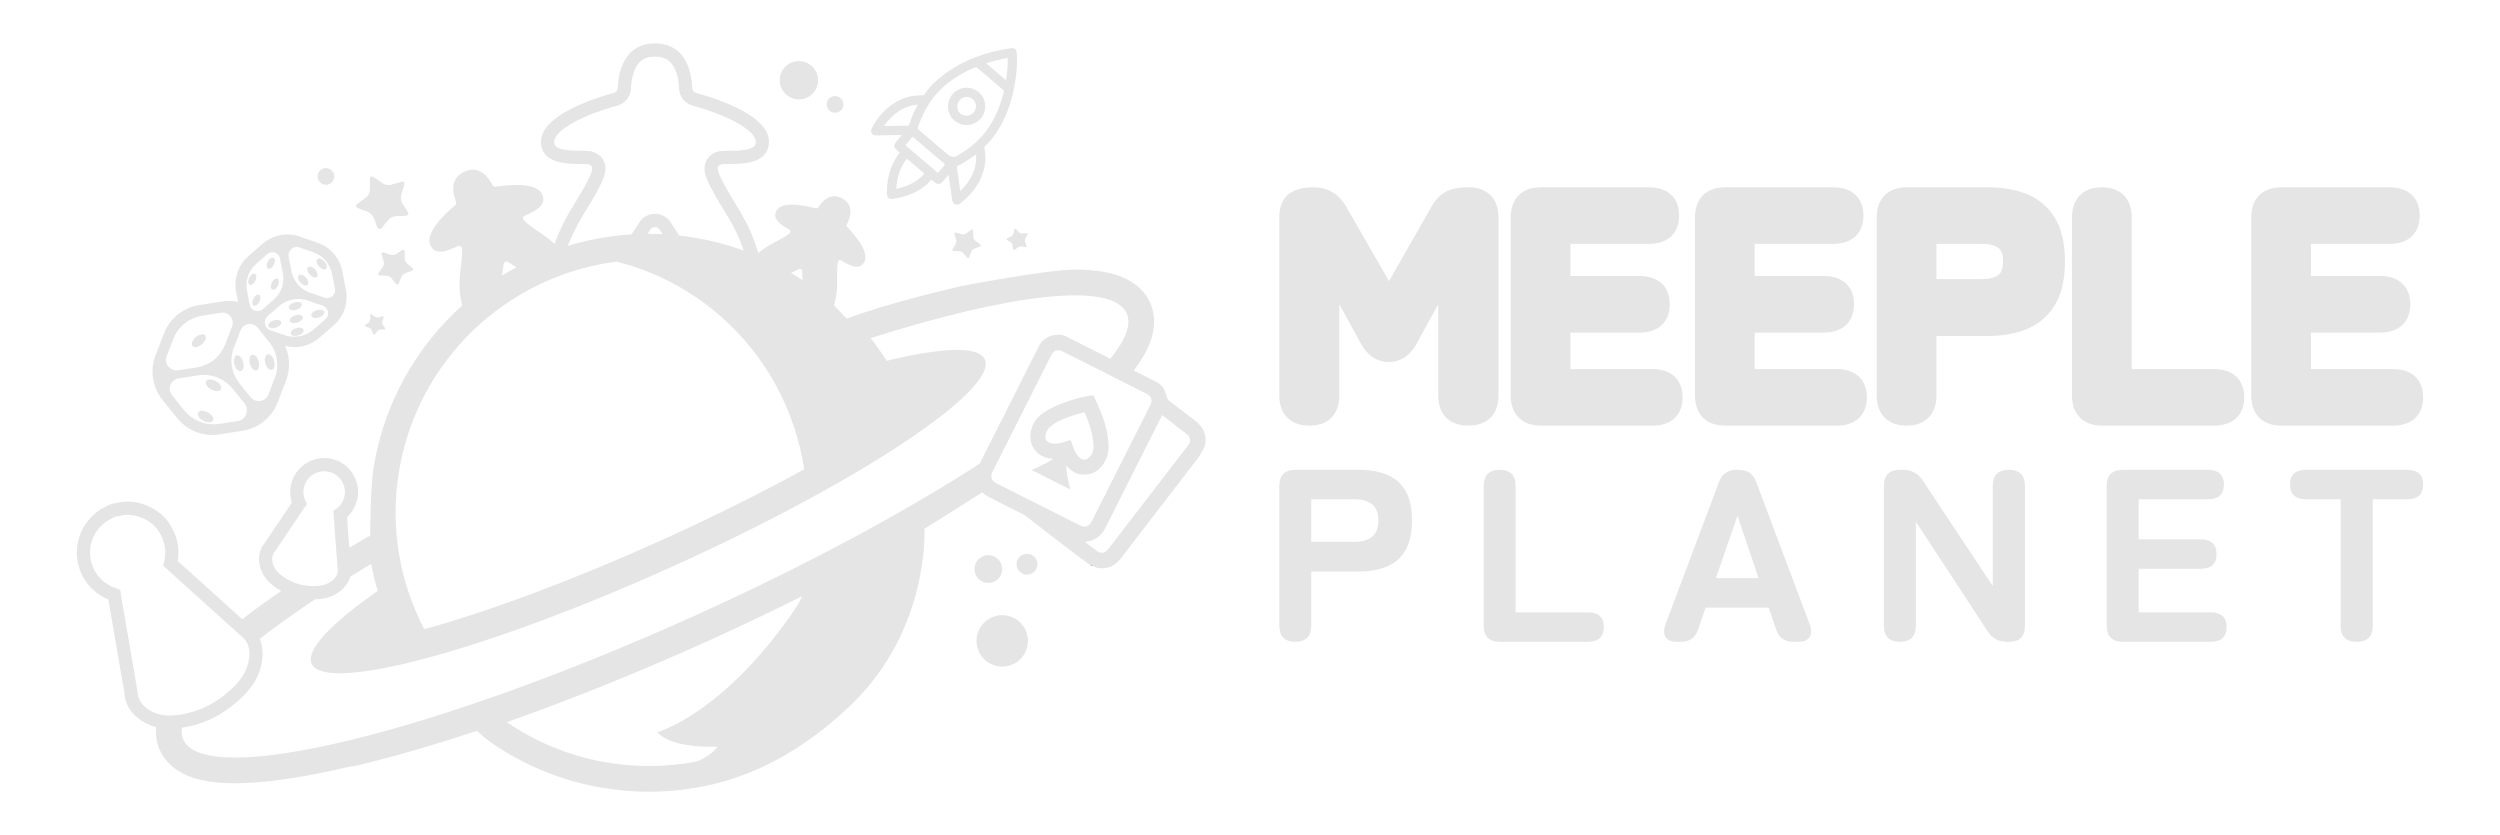 <?xml version="1.0" encoding="UTF-8"?>
<svg id="Layer_1" xmlns="http://www.w3.org/2000/svg" viewBox="0 0 3595.95 1201.32">
  <defs>
    <style>
      .cls-1 {
        fill: #e5e5e5;
      }

      .cls-2 {
        fill: #2b2b2b;
      }
    </style>
  </defs>
  <path class="cls-2" d="M1567.6,812.13c1.87-.09,3.29.71,4.36,2.2-1.45-.73-2.91-1.47-4.36-2.2Z"/>
  <path class="cls-1" d="M1259.96,194.79c3.71.08,7.43-.1,11.14-.16,8.58-.14,17.15-.28,26.28-.43-3.29,3.86-6.23,7.24-9.09,10.69-2.5,3.01-2.57,6.29-.06,9.26,1.22,1.44,2.68,2.74,4.23,3.83,1.7,1.19,1.48,2.21.4,3.65-1.98,2.64-4.11,5.22-5.7,8.09-8.45,15.22-11.67,31.71-11.45,48.98.07,5.56,3.27,8.15,8.85,7.39,6.68-.9,13.18-2.56,19.55-4.69,11.27-3.78,21.49-9.43,30.35-17.41,1.78-1.61,2.95-4.58,5.12-4.88,2.39-.33,3.84,2.74,5.89,4.08,3.58,2.32,7.11,1.88,9.91-1.34,2.89-3.33,5.72-6.7,8.98-10.52.35,2.35.63,4.12.88,5.88,1.42,9.94,3.07,19.86,4.16,29.83.65,5.96,6.19,10.2,12.56,4.92,4.31-3.58,8.51-7.24,12.37-11.35,9.24-9.83,16.2-20.96,20.13-33.91,3.25-10.73,3.82-21.62,1.74-32.64-.28-1.48-.46-2.77.93-4.06,9.12-8.47,16.19-18.56,22.21-29.35,11.14-19.97,17.66-41.53,21.01-64.07,2.05-13.8,3.4-27.65,2.01-41.63-.37-3.68-2.53-5.74-6.27-5.78-1,0-2,.12-3,.27-34.71,5.15-66.97,16.56-95.32,37.7-10.8,8.05-20.44,17.36-28.05,28.59-.89,1.32-1.97,1.48-3.32,1.43-4.73-.17-9.43.17-14.09.97-13.41,2.32-25.1,8.3-35.34,17.1-9.66,8.31-17.48,18.15-23.1,29.62-2.53,5.16.39,9.83,6.11,9.95ZM1328.09,251.39c-10.23,10.86-23.24,16.44-37.35,20.02-1.56.4-1.62-.3-1.51-1.49,1.29-14.4,4.74-28.03,13.74-39.79,1.28-1.68,2-1.54,3.4-.29,3.51,3.14,7.15,6.14,10.74,9.2,3.59,3.06,7.12,6.18,10.79,9.14,1.43,1.15,1.53,1.78.2,3.2ZM1357.98,238.39c-2.59,2.79-5.04,5.73-7.43,8.7-1.02,1.27-1.72,1.51-3.09.34-14.48-12.42-29.01-24.8-43.57-37.13-1.35-1.14-1.31-1.86-.19-3.1,2.56-2.83,5.06-5.72,7.42-8.72,1.19-1.51,1.96-1.65,3.48-.32,7.11,6.21,14.34,12.28,21.52,18.41,7.19,6.12,14.33,12.29,21.59,18.33,1.52,1.26,1.61,2.04.27,3.48ZM1381.6,274.62c-.88-.25-.52-1.11-.61-1.68-1.52-10.33-2.96-20.67-4.53-31-.27-1.8,0-2.73,1.8-3.65,8.96-4.58,17.4-10.01,25.71-16.43,1.4,21.69-7.95,38.28-22.37,52.76ZM1448.3,83.62c1.97-.35,1.28.98,1.27,1.81-.05,9.92-.97,19.76-2.52,29.98-9.63-8.21-18.99-16.18-28.58-24.36,9.93-3.25,19.79-5.67,29.83-7.43ZM1320.53,182.7c4.24-12.62,9.9-24.55,17.22-35.66,7.12-10.81,16.09-19.96,26.23-27.93,11.56-9.09,24.31-16.18,37.81-21.97,1.72-.74,2.77-.56,4.19.66,12.1,10.43,24.28,20.76,36.43,31.13.87.74,1.92,1.24,1.52,2.86-4.16,17.04-10.36,33.26-19.64,48.17-11.73,18.84-27.95,32.93-47.12,43.82q-7.25,4.11-13.64-1.32c-6.27-5.34-12.54-10.69-18.81-16.03-7.65-6.52-15.26-13.08-22.97-19.51-1.51-1.26-1.88-2.24-1.21-4.21ZM1320.09,150.46c-3.54,6.94-6.89,13.62-9.43,20.66-.94,2.62-1.89,5.23-2.81,7.86-.37,1.08-.75,1.79-2.21,1.8-11.31.11-22.62.33-34.32.53,12.29-16.9,27.18-28.8,48.76-30.85ZM1372.84,173.4c11.25,9.62,28.21,8.27,37.87-3.01,9.5-11.11,8.33-28.07-2.59-37.41-11.63-9.96-28.11-8.86-38.05,2.53-9.68,11.1-8.42,28.33,2.77,37.89ZM1379.99,144.53c4.85-5.85,13.23-6.71,18.95-1.95,5.76,4.79,6.5,13.22,1.66,18.98-4.82,5.74-13.39,6.55-19.03,1.8-5.53-4.65-6.24-13.21-1.58-18.83ZM551.77,456.68c.42-1.39-.36-2.18-1.76-1.77l-5.57,1.66c-1.39.42-3.5.08-4.69-.76l-5.02-3.5c-1.2-.83-2.17-.33-2.18,1.13l-.04,5.99c-.02,1.45-.97,3.34-2.14,4.2l-4.84,3.59c-1.17.87-1.01,1.98.36,2.48l5.27,1.93c1.37.5,2.9,2.01,3.42,3.36l2.02,5.24c.52,1.36,1.69,1.54,2.61.41l3.5-4.31c.92-1.13,2.84-2.1,4.29-2.16l5.55-.23c1.46-.06,1.98-1.1,1.18-2.31l-3-4.54c-.8-1.22-1.11-3.33-.69-4.72l1.72-5.68ZM468.85,265.78c6.63,0,12-5.37,12-12s-5.37-12-12-12-12,5.37-12,12,5.37,12,12,12ZM515.04,299.45l13.52,4.96c3.51,1.29,7.45,5.15,8.79,8.64l5.19,13.47c1.35,3.48,4.34,3.96,6.7,1.06l8.98-11.08c2.36-2.9,7.3-5.39,11.03-5.54l14.25-.6c3.74-.16,5.09-2.82,3.03-5.94l-7.7-11.67c-2.06-3.13-2.85-8.56-1.78-12.13l4.41-14.6c1.09-3.57-.93-5.61-4.52-4.54l-14.3,4.27c-3.58,1.07-8.98.2-12.04-1.94l-12.88-8.99c-3.07-2.14-5.58-.85-5.6,2.89l-.1,15.38c-.04,3.73-2.49,8.57-5.49,10.79l-12.42,9.21c-3,2.23-2.59,5.08.92,6.36ZM463.39,386.81c4.08,1.91,7.12.29,6.79-3.61-.33-3.91-3.91-8.62-7.99-10.53-4.08-1.91-7.12-.29-6.79,3.61.33,3.91,3.91,8.62,7.99,10.53ZM289.1,591.02c-4.99.78-6.08,5.08-2.44,9.6,3.64,4.52,10.64,7.55,15.63,6.77s6.08-5.08,2.44-9.6-10.64-7.55-15.63-6.77ZM582.17,371.85l-.1-10.19c-.02-2.5-1.71-3.39-3.79-1.99l-8.27,5.58c-2.07,1.4-5.69,1.92-8.06,1.16l-10.01-3.17c-2.39-.75-3.73.57-2.99,2.96l3,9.83c.72,2.39.12,5.96-1.35,7.98l-6.08,8.35c-1.47,2.02-.64,3.76,1.86,3.87l9.61.47c2.5.12,5.78,1.8,7.33,3.75l6,7.55c1.55,1.95,3.56,1.66,4.48-.66l3.52-8.86c.93-2.32,3.58-4.89,5.93-5.73l8.97-3.23c2.35-.85,2.68-2.82.75-4.39l-7.23-5.91c-1.94-1.58-3.53-4.89-3.55-7.38ZM436.71,410.05c4.08,1.91,7.12.29,6.79-3.61s-3.91-8.62-7.99-10.53c-4.08-1.91-7.12-.29-6.79,3.61.33,3.91,3.91,8.62,7.99,10.53ZM450.05,398.43c4.08,1.91,7.12.29,6.79-3.61-.33-3.91-3.91-8.62-7.99-10.53s-7.12-.29-6.79,3.61c.33,3.91,3.91,8.62,7.99,10.53ZM300.55,546c-4.99.78-6.08,5.08-2.44,9.6s10.64,7.55,15.63,6.77c4.99-.78,6.08-5.08,2.44-9.6-3.64-4.52-10.64-7.55-15.63-6.77ZM2889.64,675.77c-15.55,0-23.32,7.78-23.32,23.32v143.83l-100.71-151.95c-6.83-10.13-16.14-15.2-27.92-15.2h-4.95c-15.32,0-22.97,7.78-22.97,23.32v200.72c0,15.55,7.65,23.32,22.97,23.32s22.97-7.78,22.97-23.32v-149.48l103.19,157.61c6.36,10.13,15.66,15.2,27.92,15.2h3.89c14.6,0,21.91-7.78,21.91-23.32v-200.72c0-15.55-7.66-23.32-22.97-23.32ZM1122.06,120.7c.03.14.06.27.09.41.1.46.21.92.32,1.37.02.09.05.19.07.28.32,1.15.7,2.26,1.15,3.33h0c4.69,11.18,16.41,18.3,29,16.65,15.09-1.98,25.72-15.83,23.73-30.92-1.55-11.8-10.35-20.87-21.33-23.32h0c-.71-.16-1.42-.28-2.15-.38-.09-.01-.19-.03-.28-.04-.69-.09-1.39-.15-2.09-.19-.13,0-.25-.01-.38-.02-.7-.03-1.41-.03-2.12,0-.11,0-.22.01-.33.02-.75.04-1.49.1-2.25.2-15.09,1.98-25.72,15.83-23.73,30.92.08.57.17,1.13.28,1.69ZM3462.11,675.77h-144.89c-15.55,0-23.32,7.07-23.32,21.2s7.77,21.2,23.32,21.2h49.47v181.64c0,15.55,7.78,23.32,23.32,23.32s22.97-7.78,22.97-23.32v-181.64h49.12c15.55,0,23.32-7.07,23.32-21.2s-7.77-21.2-23.32-21.2ZM3184.63,530.84h-118.43v-218.05c0-27.18-16.06-43.41-42.96-43.41s-42.95,16.23-42.95,43.41v256.05c0,27.18,16.23,43.41,43.41,43.41h160.93c27.18,0,43.41-15.22,43.41-40.7s-16.23-40.7-43.41-40.7ZM2641.89,530.84h-117.97v-52.48h99.49c27.18,0,43.41-15.22,43.41-40.7s-16.23-40.7-43.41-40.7h-99.49v-46.17h113.01c27.18,0,43.41-15.22,43.41-40.7s-16.23-40.7-43.41-40.7h-155.52c-27.18,0-43.41,16.23-43.41,43.41v256.05c0,27.18,16.23,43.41,43.41,43.41h160.48c27.18,0,43.41-15.22,43.41-40.7s-16.23-40.7-43.41-40.7ZM1458.95,330.11l-1.35,6.09c-.33,1.48-1.72,3.19-3.1,3.81l-5.71,2.59c-1.38.63-1.46,1.79-.18,2.6l4.94,3.12c1.28.81,2.52,2.68,2.75,4.18l.91,5.78c.24,1.5,1.38,1.94,2.57.99l4.51-3.63c1.18-.95,3.35-1.51,4.85-1.26l5.7.98c1.5.26,2.26-.69,1.71-2.1l-2.06-5.28c-.55-1.42-.4-3.64.33-4.96l2.99-5.41c.74-1.33.11-2.31-1.41-2.19l-6.04.48c-1.51.12-3.58-.69-4.61-1.8l-4.34-4.67c-1.04-1.11-2.14-.81-2.47.67ZM3485.43,571.54c0-25.49-16.23-40.7-43.41-40.7h-117.98v-52.48h99.49c27.18,0,43.41-15.22,43.41-40.7s-16.23-40.7-43.41-40.7h-99.49v-46.17h113.01c27.18,0,43.41-15.22,43.41-40.7s-16.23-40.7-43.41-40.7h-155.52c-27.18,0-43.41,16.23-43.41,43.41v256.05c0,27.18,16.23,43.41,43.41,43.41h160.48c27.18,0,43.41-15.22,43.41-40.7ZM1370.32,357.97c-1.06,1.73-.27,3.18,1.76,3.24l7.75.21c2.03.06,4.73,1.37,6.03,2.93l4.97,5.95c1.3,1.56,2.9,1.26,3.56-.66l2.49-7.17c.67-1.92,2.75-4.06,4.65-4.77l7.75-2.92c1.9-.71,2.11-2.26.46-3.45l-6.57-4.76c-1.64-1.19-3.05-3.81-3.14-5.83l-.38-8.53c-.09-2.03-1.48-2.69-3.1-1.46l-6.67,5.04c-1.62,1.22-4.52,1.76-6.47,1.2l-8.08-2.31c-1.95-.56-3.05.56-2.44,2.5l2.33,7.47c.6,1.94.24,4.91-.82,6.65l-4.09,6.69ZM1201.13,162.15c6.63,0,12-5.37,12-12s-5.37-12-12-12-12,5.37-12,12,5.37,12,12,12ZM3179.4,880.73h-103.19v-62.55h88.7c15.55,0,23.32-7.07,23.32-21.2s-7.77-21.2-23.32-21.2h-88.7v-57.6h99.3c15.55,0,23.32-7.07,23.32-21.2s-7.78-21.2-23.32-21.2h-121.92c-15.55,0-23.32,7.78-23.32,23.32v200.72c0,15.55,7.77,23.32,23.32,23.32h125.8c15.55,0,23.32-7.07,23.32-21.2s-7.77-21.2-23.32-21.2ZM2915.98,279.43c-16.18-6.66-35.29-10.05-56.82-10.05h-116.3c-27.18,0-43.41,16.23-43.41,43.41v256.05c0,27.18,16.06,43.41,42.95,43.41s42.96-16.23,42.96-43.41v-85.52h73.8c21.58,0,40.74-3.47,56.93-10.32,17.29-7.3,30.85-19.23,40.3-35.46,9.16-15.72,13.8-36.46,13.8-61.64s-4.65-45.88-13.84-61.48c-9.47-16.07-23.05-27.85-40.37-34.99ZM2874.73,395.28c-5.33,4.1-13.3,6.18-23.68,6.18h-65.68v-50.68h65.68c10.37,0,18.34,2.08,23.68,6.18,4.24,3.27,6.4,9.64,6.4,18.93s-2.15,16.12-6.39,19.38ZM1426.23,837.98c10.75-2.54,17.41-13.31,14.87-24.06s-13.31-17.41-24.06-14.87-17.41,13.31-14.87,24.06,13.31,17.41,24.06,14.87ZM1449.68,885.73c-.54-.12-1.09-.23-1.64-.32-.21-.04-.42-.06-.63-.1-.36-.06-.71-.11-1.07-.16-.24-.03-.47-.05-.71-.08-.34-.04-.68-.07-1.02-.1-.24-.02-.49-.04-.74-.05-.34-.02-.68-.04-1.02-.05-.24,0-.49-.01-.73-.02-.35,0-.71,0-1.07,0-.23,0-.46,0-.7.01-.39.01-.79.04-1.19.07-.2.01-.39.02-.59.04-.59.05-1.19.11-1.78.19-20.26,2.66-34.52,21.25-31.86,41.51.1.77.23,1.52.38,2.27.04.19.08.37.12.55.13.62.27,1.23.43,1.83.03.13.06.26.1.38.42,1.54.94,3.03,1.55,4.47,6.3,15,22.03,24.57,38.93,22.35,20.26-2.66,34.52-21.25,31.86-41.51-2.08-15.84-13.9-28.02-28.64-31.3ZM349.83,530.21c1.75-4.51.34-11.68-3.15-16.01-3.49-4.33-7.73-4.18-9.48.33s-.34,11.68,3.15,16.01c3.49,4.33,7.73,4.18,9.48-.33ZM254.92,601.51c12.36,15.34,30.74,24.13,50.42,24.13,3.33,0,6.68-.26,9.98-.77l33.51-5.22c11.22-1.75,21.82-6.44,30.66-13.56,8.84-7.12,15.68-16.48,19.77-27.07l12.23-31.63c6.3-16.3,5.64-34.33-1.35-49.92,4.47,1.18,9.06,1.77,13.71,1.77h0c13.02,0,25.6-4.71,35.42-13.26l20.78-18.09c14.49-12.61,21.2-32.16,17.52-51.01l-5.28-27.05c-1.81-9.28-6.05-17.96-12.26-25.09-6.21-7.13-14.22-12.52-23.16-15.6l-26.06-8.95c-5.65-1.94-11.55-2.93-17.52-2.93-13.02,0-25.6,4.71-35.42,13.26l-20.78,18.09c-14.49,12.61-21.2,32.16-17.52,51.01l2.82,14.46c-4.13-.82-8.33-1.23-12.59-1.23-3.32,0-6.67.26-9.96.77l-33.5,5.22c-11.22,1.75-21.82,6.44-30.66,13.56-8.84,7.12-15.68,16.48-19.77,27.07l-12.23,31.63c-8.32,21.51-4.5,46.03,9.97,63.99l21.27,26.41ZM354.72,593.78c-1.19,6.07-6.23,10.81-12.52,11.79l-26.51,4.13c-2.8.44-5.65.66-8.47.66h0c-7.49,0-14.73-1.5-21.52-4.46l-.81-.36c-7.67-3.43-14.58-8.78-19.98-15.47l-17.41-21.61c-2.43-3.02-3.62-6.73-3.34-10.45l.02-.2c.58-6.9,5.84-12.47,12.8-13.55l27.52-4.29c2.83-.44,5.71-.66,8.55-.66,7.74,0,15.15,1.59,22.03,4.73l.38.18c7.44,3.43,14.15,8.69,19.4,15.21l16.89,20.96c2.27,2.82,3.47,6.31,3.37,9.83-.03,1.21-.17,2.41-.4,3.56ZM416.4,361.59c.45-.8.97-1.56,1.53-2.26,2.1-2.59,5.27-4.08,8.7-4.08,1.29,0,2.56.21,3.78.63l19.69,6.76c7.55,2.59,14.14,7.21,19.06,13.36l.42.53c3.99,5.08,6.77,11.21,8.04,17.71l4.12,21.13c.56,2.86.05,5.75-1.44,8.13l-.1.15c-2.06,3.21-5.61,5.14-9.52,5.14-1.28,0-2.55-.21-3.76-.63l-20.44-7.02c-7.78-2.67-14.48-7.43-19.36-13.75l-.2-.25c-3.83-5.01-6.51-11-7.75-17.32l-4-20.51c-.52-2.68-.09-5.43,1.21-7.73ZM418.4,431.4l.32-.08c3.33-.85,6.78-1.29,10.27-1.29,4.76,0,9.49.8,14.06,2.37l20.97,7.2c5.14,1.77,8.39,6.71,7.9,12.02l-.02.17c-.29,2.86-1.7,5.52-3.96,7.49l-16.66,14.5c-5.12,4.46-11.23,7.66-17.67,9.26l-.68.16c-3.2.77-6.51,1.15-9.82,1.15h0c-4.77,0-9.48-.79-14.03-2.35l-20.2-6.94c-4.66-1.6-7.84-5.88-7.93-10.66-.02-.91.04-1.85.18-2.79.4-2.69,1.78-5.18,3.89-7.02l16.16-14.07c4.99-4.34,10.93-7.5,17.19-9.14ZM357.3,395.52l.25-.62c2.36-5.89,6.2-11.25,11.09-15.51l15.92-13.86c2.05-1.78,4.62-2.77,7.24-2.77.12,0,.54.01.54.01,5.09.23,9.34,3.96,10.34,9.06l4.06,20.8c1.55,7.92.79,15.94-2.18,23.18l-.12.28c-2.37,5.72-6.15,10.93-10.91,15.08l-15.45,13.45c-2.02,1.76-4.56,2.74-7.16,2.76h-.16c-.85,0-1.69-.06-2.51-.19-4.51-.71-8.15-4.29-9.05-8.91l-3.91-20.03c-1.5-7.68-.81-15.54,2-22.73ZM346,475.27c2.16-5.58,7.56-9.34,13.44-9.34.61,0,1.22.04,1.83.12l.21.03c3.54.5,6.77,2.37,9.1,5.26l16.67,20.69c5.17,6.42,8.77,13.97,10.41,21.86l.17.82c1.91,9.61,1.03,19.58-2.55,28.85l-9.27,23.97c-2.16,5.57-7.5,9.32-13.31,9.32,0,0-.28,0-.28,0-1.12-.02-2.27-.14-3.41-.36-3.32-.62-6.34-2.45-8.52-5.15l-16.18-20.08c-5.03-6.25-8.59-13.6-10.28-21.26l-.08-.38c-2.11-9.72-1.27-19.91,2.43-29.46l9.62-24.88ZM239.77,512.18l9.5-24.56c3.67-9.5,9.88-17.67,17.96-23.63l.7-.51c6.68-4.84,14.62-8.09,22.96-9.39l26.91-4.19c.78-.12,1.57-.18,2.36-.18,2.97,0,5.79.85,8.17,2.47l.17.12c5.57,3.87,7.72,11.08,5.23,17.52l-9.86,25.5c-3.79,9.79-10.17,18.09-18.47,24l-.33.23c-6.57,4.65-14.34,7.77-22.46,9.03l-26.11,4.07c-.77.12-1.56.18-2.34.18-2.74,0-5.39-.74-7.67-2.15-1.01-.63-1.97-1.33-2.83-2.08-4.58-4-6.14-10.6-3.88-16.43ZM2420.23,571.54c0-25.49-16.23-40.7-43.41-40.7h-117.97v-52.48h99.49c27.18,0,43.41-15.22,43.41-40.7s-16.23-40.7-43.41-40.7h-99.49v-46.17h113.01c27.18,0,43.41-15.22,43.41-40.7s-16.23-40.7-43.41-40.7h-155.52c-27.18,0-43.41,16.23-43.41,43.41v256.05c0,27.18,16.23,43.41,43.41,43.41h160.48c27.18,0,43.41-15.22,43.41-40.7ZM281.27,499.24c4.95-.23,11.08-4.52,13.7-9.59s.71-8.98-4.24-8.75-11.08,4.52-13.7,9.59c-2.61,5.06-.71,8.98,4.24,8.75ZM2283.59,880.73h-103.54v-181.64c0-15.55-7.66-23.32-22.97-23.32s-22.97,7.78-22.97,23.32v200.72c0,15.55,7.77,23.32,23.32,23.32h126.16c15.55,0,23.32-7.07,23.32-21.2s-7.77-21.2-23.32-21.2ZM450.78,456.96c3.8,1.31,9.71-.09,13.19-3.12,3.48-3.03,3.23-6.56-.57-7.86-3.8-1.31-9.71.09-13.19,3.12-3.48,3.03-3.23,6.56.57,7.86ZM1720.71,606.51c-12.5-9.83-25.12-19.52-37.84-29.09-2.65-1.99-4.22-4.23-4.96-7.62-1.9-8.67-5.91-16.1-14.33-20.28-1.01-.51-2.02-1.02-3.03-1.53-9.94-5.01-19.89-10.02-29.83-15.03,9.71-12.65,16.89-24.54,21.75-36.01,11.86-27.99,7.49-49.05,1.74-61.77-5.65-12.47-18.27-29.34-46.29-38.96-16.22-5.57-35.97-8.32-60.37-8.4h-1.14c-42.17,0-164.92,23.94-164.92,23.94,0,0-105.68,24.17-163.32,46.57-5.09-4.61-12.05-12.46-18.66-19.42,2.32-6.91,4.98-18.6,4.66-35.35-.56-29.12,1.36-29.7,4.79-29.3,3.43.4,24.7,18.84,34.02,3.09,8.09-13.66-11.99-37.95-24.27-50.75-1.06-1.1-1.27-2.76-.54-4.1,3.59-6.52,12.16-25.94-6.03-36.72s-31.11,6.08-35.1,12.36c-.82,1.29-2.38,1.9-3.85,1.5-17.13-4.62-48.09-10.54-56.17,3.12-9.32,15.75,17.07,25.53,19.07,28.35,2,2.81,2.41,4.77-23.39,18.28-9.71,5.09-16.89,10.25-22.09,14.71-4.26-15.96-12.71-38.49-29.47-65.6-34.3-55.48-31.27-58.78-24.21-61.92,7.06-3.14,69.1,8.12,69.1-32.86,0-35.55-66.4-59.46-104.69-70.11-3.29-.92-5.6-3.86-5.71-7.28-.52-16.65-6.17-63.87-53.52-63.87s-53.01,47.22-53.53,63.87c-.11,3.42-2.41,6.36-5.71,7.28-38.29,10.65-104.69,34.56-104.69,70.11,0,40.99,62.04,29.72,69.1,32.86,7.06,3.14,10.09,6.44-24.21,61.92-12.53,20.28-20.41,37.98-25.37,52.3-4.93-4.56-11.04-9.5-18.58-14.55-29.23-19.59-28.48-21.89-25.71-25.01,2.77-3.12,35.75-11.43,26.6-31.56-7.93-17.46-45.88-14.38-67.06-11.06-1.82.29-3.61-.65-4.43-2.3-3.97-8.06-17.28-29.99-40.54-19.42s-15.49,35.02-12.03,43.31c.71,1.7.24,3.66-1.18,4.85-16.43,13.78-43.7,40.34-35.76,57.79,9.15,20.13,37.1.75,41.27.72,4.17-.03,6.39.91,1.93,35.81-3.16,24.74.11,40.84,2.29,48.13.16.55.44,1.02.78,1.43-7.87,7.06-15.49,14.43-22.83,22.14-55.36,58.1-91.64,130.8-104.93,210.24-4.9,29.16-5.02,99.07-5.02,99.07,0,0-11.63,6.48-30.13,17.46-.37-4.89-.73-9.79-1.1-14.68-.67-9.05-1.33-18.1-1.98-27.14l-.16-2.19c8.07-7.35,13.37-17.18,15.4-28.62,3.31-18.62-6.39-39.62-22.59-49.01-3.46-2.53-7.41-4.29-11.74-5.24-4.39-1.41-9.01-2.13-13.74-2.13-2.89,0-5.87.27-8.86.8-15.03,2.67-28.12,12.44-35.01,26.12-5.8,11.52-6.75,24.9-2.72,37.18-10.32,15.31-20.63,30.62-30.94,45.93l-8.45,12.54c-6.41,7.81-9.06,17.49-7.66,28.02,1.62,12.23,7.78,22.83,18.3,31.51,4.2,3.47,8.64,6.51,13.3,9.13-18.85,12.89-37.96,26.61-55.95,40.58l-7.37-6.63c-13.34-12-26.69-24.01-40.02-36.03-12.32-11.11-24.63-22.23-36.94-33.35l-8.5-7.68c3.24-18.94-.89-37.21-12.3-54.34-12.4-18.61-36.5-31.12-59.97-31.12-5.31,0-10.48.64-15.36,1.9-6.07.68-11.89,2.77-17.31,6.2-10.17,4.79-18.99,12.23-26.22,22.13-13.47,18.42-17.52,42.51-10.81,64.44,6.41,20.98,21.66,37.61,42.11,46.1,6.1,35.46,12.21,70.92,18.32,106.38l4.85,28.14c.9,14.37,7.42,26.51,19.38,36.1,7.75,6.22,16.52,10.54,26.2,12.96-1.14,13.89,1.73,25.05,5.45,33.3,5.64,12.48,18.25,29.39,46.3,39.04,16.25,5.59,36.03,8.36,60.46,8.45h1.32c42.26,0,97.82-8.05,165.14-23.94.03,0,7.31-.89,7.34-.9,53-12.52,111.91-29.52,175.09-50.53,11.11,9.48,18.48,15.34,22.54,18.1,48.37,32.87,101.78,54.35,158.75,63.87,22.15,3.71,44.62,5.59,66.77,5.59h0c30.69,0,61.5-3.6,91.56-10.7,75.95-17.94,142.15-59.85,198.63-114.02,113.75-109.1,105.79-253.42,105.79-253.42,0,0,41.23-25.69,83.16-52.57,2.51,2.49,5.52,4.68,9.07,6.52,16.06,8.31,32.27,16.31,48.42,24.45,1.45.73,2.88,1.5,4.19,2.48,4.98,3.75,9.88,7.61,14.85,11.38,25.62,19.43,50.6,39.69,76.74,58.44.48.24.97.49,1.45.73,1.65.34,3.11,1.08,4.36,2.2.48.24.97.49,1.45.73.27-.04.53-.04.78.09,6.45,3.32,13.07,2.85,19.8,1.02,8.58-2.34,14.58-8.01,19.78-14.87,15.52-20.48,31.25-40.79,46.93-61.15,19.6-25.45,39.11-50.95,58.75-76.36,2.87-3.71,5.9-7.33,8.02-11.57.56-.82.65-1.94,1.59-2.53.9-1.78,1.79-3.56,2.69-5.33.58-2.52,1.98-4.77,2.22-7.44,1.15-12.6-3.5-22.72-13.27-30.41ZM1148.76,387.14c2.26-1.13,4.93.45,5.03,2.98l.49,12.76c-5.39-3.57-10.86-7-16.41-10.29l10.89-5.44ZM839.26,308.51c28.85-46.67,34.54-60.46,30.44-73.74-3.22-10.44-11.84-14.28-14.67-15.54-5.21-2.32-10.34-2.32-18.84-2.33-8.5,0-21.34-.02-30.42-3.07-7.97-2.67-8.57-5.74-8.57-10.11,0-12.79,28.41-34.45,90.78-51.8,11.36-3.16,19.24-13.2,19.61-24.99.17-5.35,1.18-18.96,6.98-29.84,5.75-10.81,14.25-15.62,27.56-15.62s21.8,4.82,27.56,15.62c5.8,10.88,6.81,24.49,6.98,29.84.37,11.79,8.25,21.83,19.61,24.99,62.37,17.35,90.78,39.01,90.78,51.8,0,4.37-.6,7.43-8.57,10.11-9.07,3.04-21.92,3.06-30.42,3.07-8.5,0-13.63.02-18.84,2.33-2.83,1.26-11.45,5.09-14.67,15.54-4.1,13.28,1.59,27.06,30.44,73.74,12.78,20.68,20.29,38.22,24.72,51.85-22.7-8.22-46.2-14.4-70.21-18.42-7.51-1.26-15.05-2.28-22.61-3.12l-12.27-19.02c-4.95-7.68-13.37-12.26-22.5-12.26s-17.55,4.58-22.51,12.26l-11.17,17.3c-22.62,1.39-45.18,4.72-67.34,9.95-8.17,1.93-16.25,4.12-24.24,6.54,4.6-12.5,11.62-27.69,22.38-45.09ZM953.05,336.9c-6.79-.35-13.57-.54-20.32-.54-.39,0-.79,0-1.18,0l4.04-6.26c3.07-4.75,10.02-4.75,13.08,0l4.38,6.79ZM724.53,379.8c.45-3.02,3.86-4.57,6.42-2.92l11.79,7.57c-7,3.78-13.9,7.76-20.66,11.95l2.45-16.61ZM574.03,677.47c23.35-139.55,123.16-247.15,249.38-287.16,2.44-.77,4.9-1.52,7.36-2.24.65-.19,1.3-.37,1.96-.56,1.82-.52,3.64-1.04,5.46-1.53.84-.23,1.69-.45,2.54-.67,1.64-.43,3.29-.86,4.94-1.27.94-.23,1.87-.46,2.81-.68,1.58-.38,3.16-.75,4.74-1.1.98-.22,1.96-.44,2.95-.65,1.56-.34,3.13-.66,4.7-.98.99-.2,1.98-.4,2.97-.6,1.6-.31,3.2-.6,4.81-.89.96-.17,1.92-.35,2.88-.52,1.74-.3,3.48-.58,5.23-.85.83-.13,1.65-.27,2.48-.39,2.57-.38,5.14-.75,7.72-1.08,2.45.62,4.89,1.28,7.32,1.96.4.11.8.22,1.2.33,2.48.7,4.96,1.42,7.42,2.16,48.58,14.74,94.48,39.63,134.58,74.99,66.3,58.45,106.24,136.18,119.39,219.13-56.96,31.47-125.31,66-205.73,102.32-126.66,57.28-248.49,102.45-340.98,127.83-35.03-67.62-49.74-146.67-36.14-227.55ZM403.24,826.31c-6.11-5.04-10.48-11.24-11.55-19.36-.7-5.26.41-10,4-14.04,14.22-21.11,28.43-42.23,42.66-63.33,1.02-1.51,2.14-2.96,3.21-4.44-.62-1.3-1.25-2.6-1.87-3.9h0s0,0,0,0c-9.31-18.71,2.34-39.52,21.27-42.88,4.86-.86,9.68-.69,14.38,1.03t0,0h0c2.29.36,4.37,1.21,6.14,2.74,9.91,5.06,16.36,18.65,14.38,29.78-1.83,10.28-7.17,17.85-16.42,22.68.97,13.33,1.93,26.66,2.92,39.99.6,8.08,1.21,16.15,1.81,24.23.46,6.15.92,12.31,1.38,18.47,1.49,9.09-3.36,15.05-10.23,19.65-7.41,4.96-15.92,6.24-24.66,6.07-1.17-.02-2.33-.07-3.49-.13-.36-.02-.72-.05-1.07-.08-.8-.05-1.6-.11-2.39-.18-.41-.04-.82-.09-1.23-.13-.74-.08-1.47-.16-2.21-.26-.42-.06-.83-.12-1.24-.18-.72-.11-1.45-.22-2.17-.35-.4-.07-.8-.15-1.2-.22-.73-.14-1.46-.29-2.19-.45-.37-.08-.75-.17-1.12-.25-.76-.18-1.52-.38-2.28-.58-.33-.09-.65-.17-.98-.27-.83-.24-1.66-.5-2.49-.76-.24-.08-.48-.15-.72-.23-1.05-.35-2.1-.73-3.13-1.13-6.91-2.68-13.44-6.45-19.52-11.47ZM259.16,1027.91c-1.45.21-2.91.4-4.39.57-.25.03-.49.05-.74.08-1.46.16-2.93.3-4.42.41-.91.07-1.82.12-2.73.15-.15,0-.29,0-.43.01-.77.03-1.53.05-2.3.05-.11,0-.22,0-.32,0-.8,0-1.61-.01-2.4-.04-.05,0-.09,0-.14,0-.86-.03-1.71-.08-2.56-.14,0,0,0,0,0,0-3.56-.27-7.05-.84-10.45-1.76-6.38-1.71-12.43-4.64-18.03-9.13-7.5-6.02-11.99-13.61-12.35-23.39-7.83-45.45-15.67-90.9-23.49-136.35-.56-3.26-.91-6.55-1.36-9.83-2.44-.92-4.89-1.84-7.33-2.77,0,0,0,0,0,0,0,0,0,0,0,0-35.62-12.83-46.44-54.66-25.87-82.79,5.28-7.22,11.81-13.03,20.11-16.67h0c3.46-2.39,7.24-3.88,11.47-4.1,19.31-5.8,44.78,3.93,56.13,20.97,10.48,15.74,12.97,32.36,6.92,50.27,17.97,16.23,35.93,32.48,53.92,48.69,15,13.52,30.02,27.03,45.04,40.54,4.21,3.79,8.42,7.58,12.62,11.36.41.31.82.63,1.21.95.17.14.33.28.5.43.21.18.43.36.64.54.21.19.41.38.61.57.15.14.31.28.45.42.22.21.43.43.65.65.12.12.24.24.35.36.23.24.45.49.67.73.09.1.18.2.27.29.23.26.45.53.67.8.07.08.14.16.2.24.23.28.44.57.66.86.05.07.1.13.15.2.22.3.43.61.64.92.04.05.07.11.11.16.22.33.42.66.62.99.02.04.04.07.07.11.21.34.4.69.59,1.04.01.02.03.05.04.07.19.36.38.72.55,1.08,0,.02.02.03.02.05.18.37.35.75.51,1.12,0,0,0,.01,0,.02.33.77.63,1.55.89,2.34h0c.26.79.49,1.59.69,2.4,1.6,6.61,1.08,13.8-.55,21.2-3.48,15.78-13.03,28.12-24.68,38.84-18.74,17.26-39.9,29.36-64.03,34.76-3.01.67-6.07,1.24-9.18,1.7-.08.01-.16.02-.24.04ZM1145.47,873.32c-103.7,153.58-199.88,179.76-199.88,179.76,0,0,14.29,22.95,86.49,21.01-.48.54-5.18,7.95-17.35,14.96-4.66,3.08-9.82,5.68-14.88,6.65-40.77,7.59-83.53,8.3-126.79,1.05-53.51-8.94-102.01-29.41-144.07-57.98,90.88-32.08,188.69-71.32,287.94-116.16,46.96-21.22,92.72-43.02,136.89-65.11-2.67,5.31-5.01,10.86-8.35,15.81ZM1409.1,666.98c-107.91,69.7-249.7,146.29-409.05,218.3-374.64,169.39-704.38,249.35-736.33,178.66-2.3-5.11-2.99-10.86-2.14-17.19,30.69-4.45,58.87-18.33,83.89-41.36,16.79-15.46,26.44-30.94,30.36-48.72,3.15-14.29,2.35-27.01-2.27-37.73,23.45-18.16,50.15-37.23,79.73-56.93,12.86-.17,23.54-3.21,32.6-9.28,9.27-6.21,15.27-14.15,17.69-23.09,9.88-6.16,20-12.37,30.36-18.61,2.47,13.2,5.56,26.16,9.29,38.92-66.98,46.85-103.83,85.09-94.93,104.71,19.67,43.44,252.34-19.29,519.76-140.12,267.35-120.89,468.17-254.13,448.44-297.58-8.81-19.71-61.72-17.29-141.09,2.01-7.21-11.27-14.79-22.18-23.06-32.64,201.54-63.9,347.41-81.65,368.18-35.84,7.25,16.05-1.43,38.46-23.53,65.5-19.84-10-39.69-19.99-59.53-29.99-1.09-.7-2.48-.9-3.33-1.99l-.97-.49c-2.26-.48-4.28-1.71-6.66-1.9-12.89-1-23.49,3.01-31.01,13.92l-86.38,171.46ZM1553.45,755.74c-40.08-20.19-80.15-40.38-120.23-60.57-.04-.02-.08-.05-.13-.07-3.18-1.63-5.32-3.62-6.41-5.97,0,0,0,0,0,0-.16-.33-.29-.68-.4-1.03,0-.01,0-.02,0-.03-.11-.34-.2-.68-.27-1.04,0-.03,0-.07-.01-.1-.06-.33-.11-.67-.14-1.02,0-.05,0-.11,0-.16-.02-.33-.03-.66-.02-1,0-.08.02-.16.02-.24.02-.31.04-.63.09-.95.02-.12.05-.25.07-.38.05-.29.1-.57.17-.86.04-.16.1-.33.14-.49.07-.26.14-.52.23-.78.07-.22.17-.45.26-.68.08-.21.15-.43.24-.64.19-.45.4-.9.63-1.36,14.04-27.88,28.09-55.75,42.13-83.63,14.04-27.88,28.09-55.75,42.13-83.63,3.71-7.36,9.41-9.21,16.82-5.48,40.08,20.19,80.15,40.38,120.23,60.57,7.2,3.63,9.13,9.45,5.51,16.63-28.13,55.84-56.26,111.67-84.39,167.5-3.6,7.15-9.44,9.03-16.66,5.4ZM1709.52,639.85c-23.06,29.99-46.15,59.95-69.22,89.93-15.47,20.11-30.93,40.22-46.39,60.34-4.39,5.72-10.63,6.6-16.33,2.24-5.52-4.21-11.03-8.45-16.9-12.94,14.17-1.34,23.44-8.42,29.54-20.6,26.52-52.99,53.26-105.86,79.92-158.78.48-.96.96-1.92,1.52-3.03,12.21,9.42,24.25,18.63,36.18,27.99,4.56,3.58,5.2,10.26,1.67,14.85ZM2155.47,568.83v-256.05c0-27.18-16.23-43.41-43.41-43.41-12.24,0-22.07,1.7-30.05,5.21-8.88,3.9-16.56,11.44-22.83,22.42l-61.22,107.32-62.06-107.84c-10.25-17.74-26.5-27.11-46.98-27.11-14.42,0-25.53,2.87-33.98,8.78-9.84,6.89-14.84,18.54-14.84,34.63v256.05c0,27.18,16.23,43.41,43.41,43.41s42.96-16.23,42.96-43.41v-131.1l30.21,55.05c12.1,23.09,28.9,27.94,40.89,27.94s28.78-4.85,40.89-27.94l30.21-55.05v131.1c0,27.18,16.23,43.41,43.41,43.41s43.41-16.23,43.41-43.41ZM1995.06,682.84c-11.43-4.71-24.91-7.07-40.46-7.07h-91.17c-15.55,0-23.32,7.78-23.32,23.32v200.72c0,15.55,7.65,23.32,22.97,23.32s22.97-7.78,22.97-23.32v-77.74h68.55c15.55,0,29.03-2.41,40.46-7.24,11.43-4.83,20.26-12.6,26.5-23.32,6.24-10.72,9.36-25.03,9.36-42.94s-3.12-32.16-9.36-42.76c-6.25-10.6-15.08-18.25-26.5-22.97ZM1973.33,772.25c-6.13,4.71-14.49,7.07-25.09,7.07h-62.19v-61.13h62.19c10.6,0,18.96,2.36,25.09,7.07,6.12,4.71,9.19,12.49,9.19,23.32s-3.06,18.97-9.19,23.68ZM1473.73,796.95c-8.06,1.9-13.06,9.98-11.15,18.05s9.98,13.06,18.05,11.15c8.06-1.9,13.06-9.98,11.15-18.05-1.9-8.06-9.98-13.05-18.05-11.15ZM1589.79,662.93c5.41-10.21,5.51-21.37,4.02-32.53-2.89-21.62-11.31-41.4-20.64-60.86-.57-1.19-1.22-1.2-2.33-1.01-8.55,1.53-17.06,3.19-25.39,5.67-14.87,4.41-29.34,9.75-42.5,18.14-7.77,4.96-14.11,11.14-17.64,19.92-4.22,10.5-4.99,20.93.65,31.09,5.55,10,14.47,15.03,25.7,16.23.7.07,1.85-.38,2,.77.1.8-.92.96-1.48,1.32-5.18,3.3-10.56,6.27-16.12,8.9-3.97,1.87-7.99,3.64-12.16,5.54,18.59,9.37,36.99,18.64,55.72,28.07-3.13-11.42-5.36-22.64-6.22-34.22.94-.02,1.08.63,1.42,1,6.6,7.32,14.68,11.88,24.64,11.77,14.16-.15,23.94-7.76,30.32-19.82ZM1572.7,645.93c-.53,5.23-3.04,9.42-6.96,12.75-3.96,3.37-8.64,3.28-12.55-.16-4.82-4.24-7.63-9.78-9.8-15.68-1.03-2.8-1.96-5.65-2.76-8.52-.41-1.44-.99-1.53-2.29-1.11-5.32,1.75-10.54,3.87-16.16,4.54-3.79.45-7.55.54-11.28-.51-5.22-1.47-7.84-5.2-7.16-10.52.32-2.52,1.09-4.94,2.24-7.23,1.8-3.58,4.71-6.13,7.91-8.37,9.61-6.72,20.48-10.68,31.54-14.17,4.31-1.36,8.72-2.4,13.06-3.66,1.18-.35,1.72-.16,2.22,1.06,5.31,13.11,10.01,26.39,11.8,40.52.47,3.68.57,7.37.2,11.07ZM2526.01,693.09c-4.24-11.54-12.61-17.32-25.09-17.32h-3.18c-12.49,0-20.85,5.78-25.09,17.32l-77.04,204.96c-2.83,7.78-2.77,13.9.18,18.38,2.94,4.48,8.18,6.71,15.73,6.71h6.36c12.72,0,20.97-6.01,24.74-18.02l10.6-31.1h90.82l10.6,31.1c4,12.02,12.25,18.02,24.74,18.02h7.42c7.77,0,13.13-2.24,16.08-6.71,2.94-4.47,3-10.6.18-18.38l-77.04-204.96ZM2468.05,831.61l31.1-89.76,30.39,89.76h-61.49ZM388.34,463.74c-3.48,3.03-3.23,6.55.57,7.86,3.8,1.31,9.71-.09,13.19-3.12,3.48-3.03,3.23-6.56-.57-7.86-3.8-1.31-9.71.09-13.19,3.12ZM418.51,445.84c3.8,1.31,9.71-.09,13.19-3.12,3.48-3.03,3.23-6.56-.57-7.86-3.8-1.31-9.71.09-13.19,3.12-3.48,3.03-3.23,6.55.57,7.86ZM420.62,474.86c-3.48,3.03-3.23,6.56.57,7.86,3.8,1.31,9.71-.09,13.19-3.12s3.23-6.55-.57-7.86c-3.8-1.31-9.71.09-13.19,3.12ZM419.28,456.42c-3.48,3.03-3.23,6.55.57,7.86,3.8,1.31,9.71-.09,13.19-3.12,3.48-3.03,3.23-6.56-.57-7.86-3.8-1.31-9.71.09-13.19,3.12ZM364.15,408.15c3.13-2.73,5.11-7.81,4.41-11.36s-3.8-4.21-6.93-1.48c-3.13,2.73-5.11,7.81-4.41,11.36.7,3.55,3.8,4.21,6.93,1.48ZM372.07,529.44c1.75-4.51.34-11.68-3.15-16.01s-7.73-4.18-9.48.33c-1.75,4.51-.34,11.68,3.15,16.01s7.73,4.18,9.48-.33ZM394.3,528.67c1.75-4.51.34-11.68-3.15-16.01-3.49-4.33-7.73-4.18-9.48.33-1.75,4.51-.34,11.68,3.15,16.01,3.49,4.33,7.73,4.18,9.48-.33ZM389.72,413.62c.7,3.55,3.8,4.21,6.93,1.48,3.13-2.73,5.11-7.81,4.41-11.36-.7-3.55-3.8-4.21-6.93-1.48s-5.11,7.81-4.41,11.36ZM390.74,385c3.13-2.73,5.11-7.81,4.41-11.36-.7-3.55-3.8-4.21-6.93-1.48s-5.11,7.81-4.41,11.36c.7,3.55,3.8,4.21,6.93,1.48ZM363.13,436.77c.7,3.55,3.8,4.21,6.93,1.48,3.13-2.73,5.11-7.81,4.41-11.36-.7-3.55-3.8-4.21-6.93-1.48-3.13,2.73-5.11,7.81-4.41,11.36Z"/>
</svg>